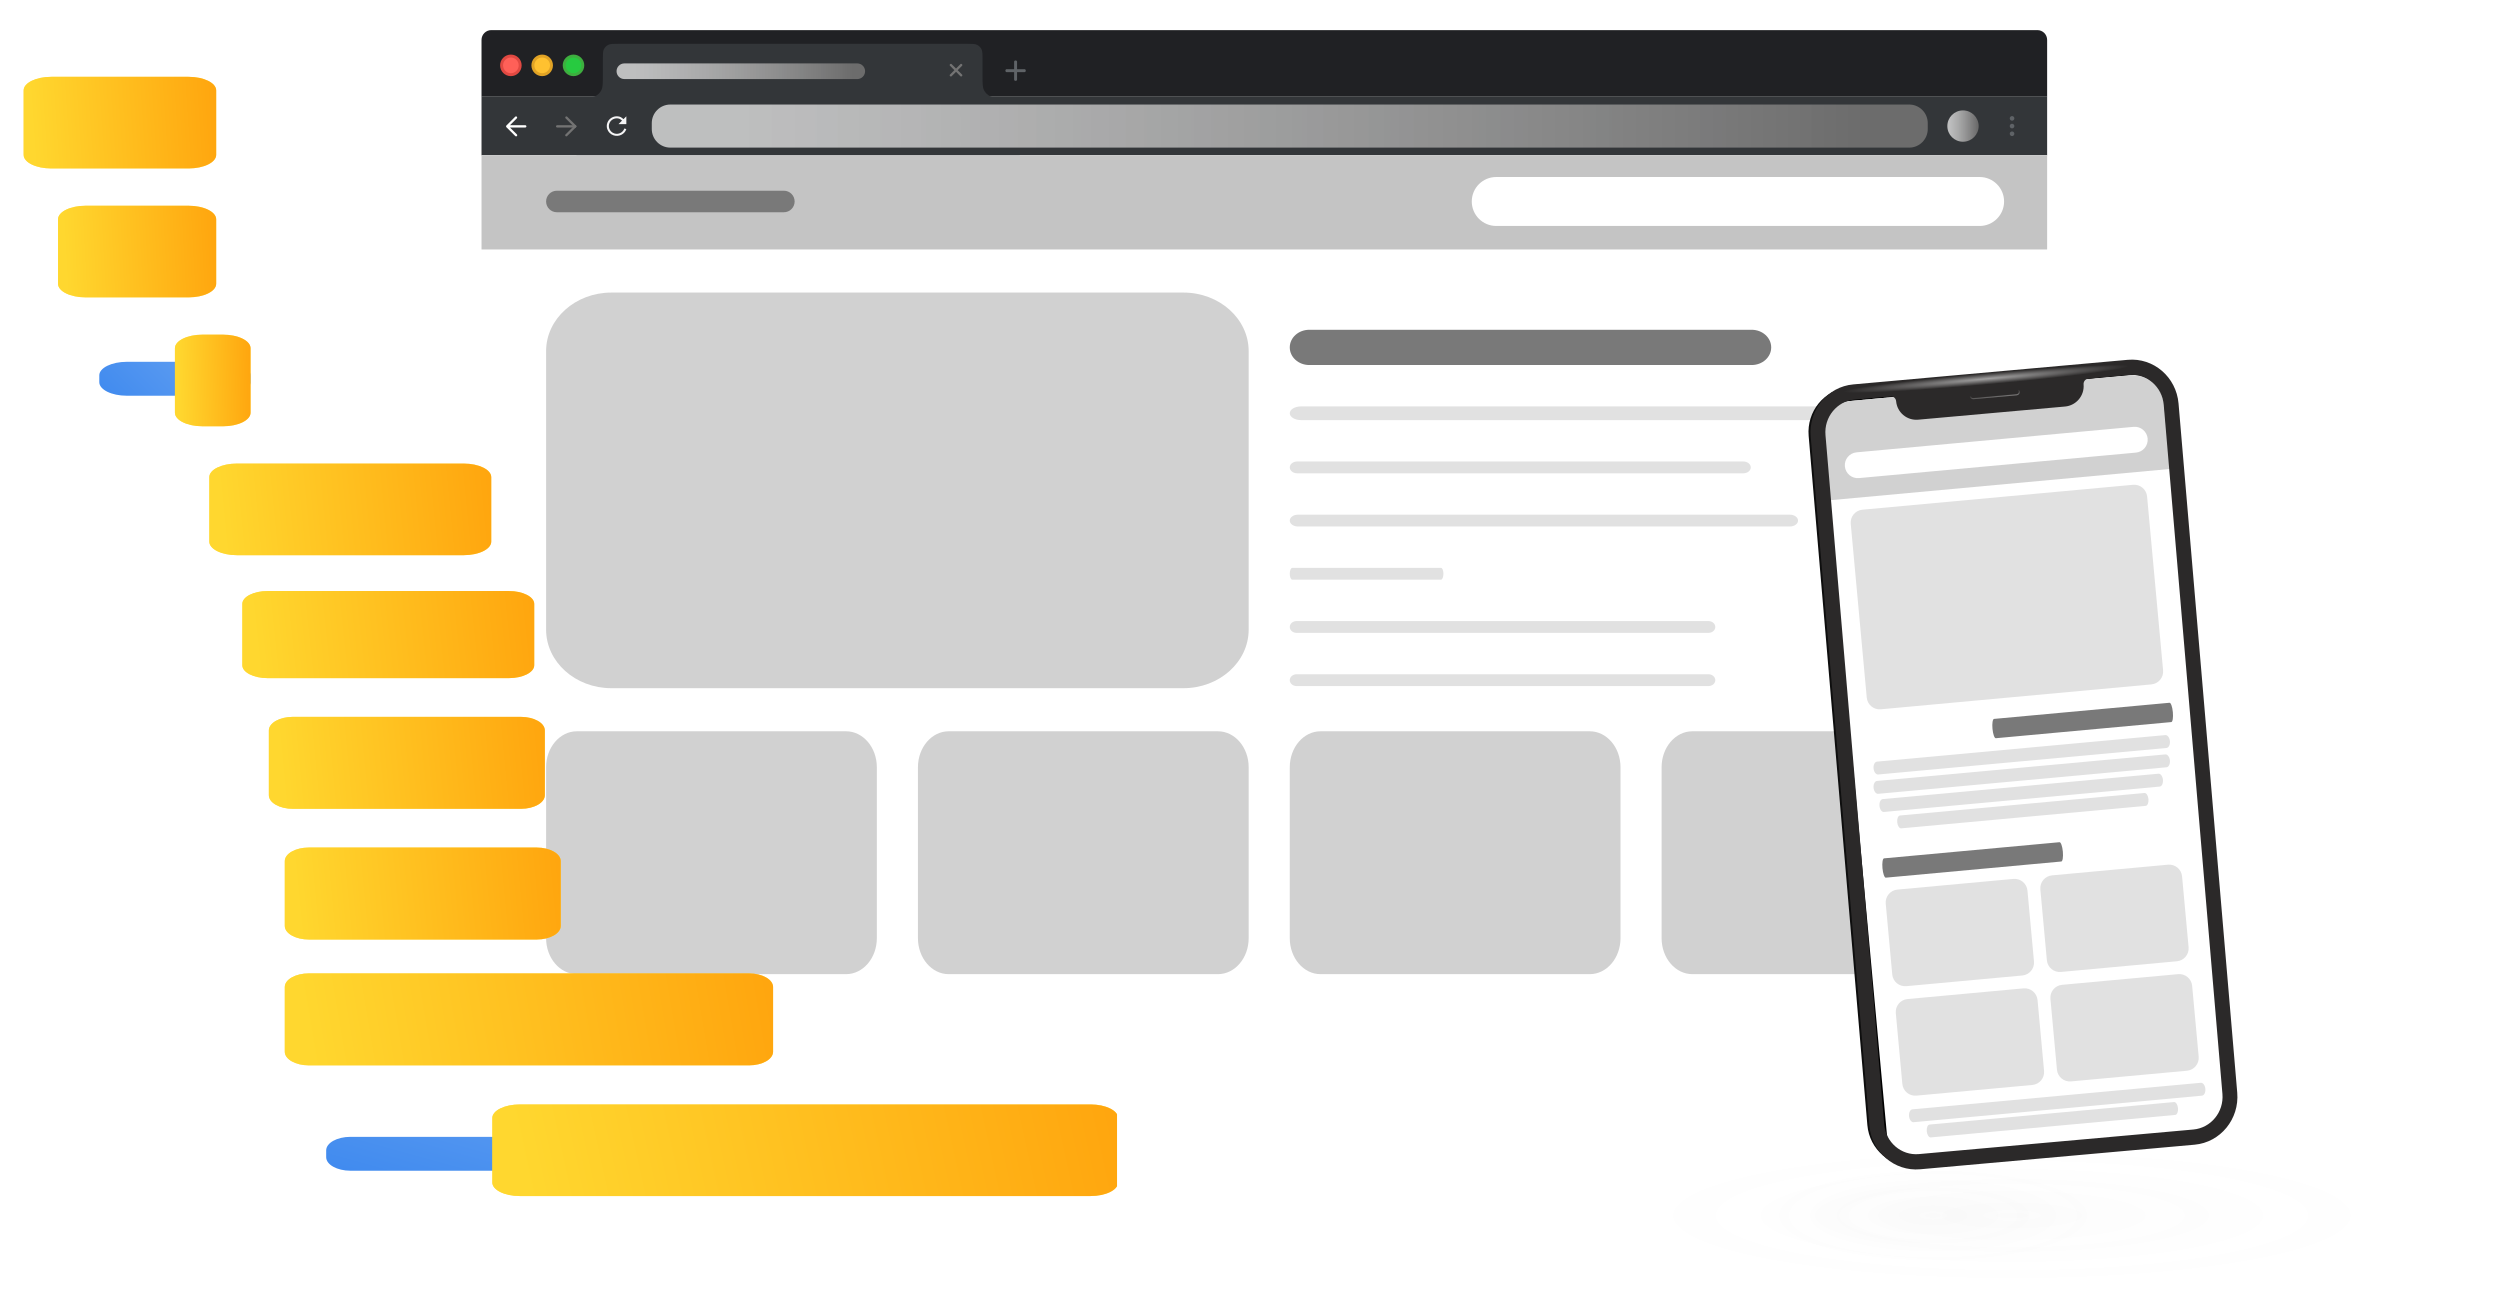 <svg width="423" height="221" viewBox="0 0 423 221" fill="none" xmlns="http://www.w3.org/2000/svg">
<g filter="url(#filter0_i)">
<path d="M81.473 2.751C81.473 1.836 82.214 1.094 83.129 1.094H344.72C345.634 1.094 346.375 1.836 346.375 2.751V12.362H81.473V2.751Z" fill="#202124"/>
<path d="M88.013 7.059C88.013 7.929 87.309 8.634 86.44 8.634C85.571 8.634 84.867 7.929 84.867 7.059C84.867 6.19 85.571 5.485 86.44 5.485C87.309 5.485 88.013 6.19 88.013 7.059Z" fill="#FF6058" stroke="#E14942" stroke-width="0.5"/>
<path d="M93.311 7.059C93.311 7.929 92.607 8.634 91.738 8.634C90.87 8.634 90.165 7.929 90.165 7.059C90.165 6.19 90.87 5.485 91.738 5.485C92.607 5.485 93.311 6.19 93.311 7.059Z" fill="#FFC130" stroke="#E1A325" stroke-width="0.5"/>
<path d="M98.609 7.059C98.609 7.929 97.905 8.634 97.036 8.634C96.168 8.634 95.463 7.929 95.463 7.059C95.463 6.19 96.168 5.485 97.036 5.485C97.905 5.485 98.609 6.19 98.609 7.059Z" fill="#27CA40" stroke="#3EAF3F" stroke-width="0.5"/>
<path d="M163.593 3.414H104.652C103.725 3.414 103.261 3.414 102.907 3.594C102.596 3.753 102.342 4.007 102.184 4.318C102.003 4.673 102.003 5.137 102.003 6.065V8.815C102.003 10.114 102.003 10.764 101.751 11.26C101.528 11.697 101.174 12.052 100.738 12.274C100.242 12.527 99.593 12.527 98.295 12.527H97.533V22.303H172.533V12.527H169.951C168.653 12.527 168.003 12.527 167.508 12.274C167.071 12.052 166.717 11.697 166.495 11.26C166.242 10.764 166.242 10.114 166.242 8.815V6.065C166.242 5.137 166.242 4.673 166.062 4.318C165.903 4.007 165.65 3.753 165.338 3.594C164.984 3.414 164.52 3.414 163.593 3.414Z" fill="#333639"/>
<path fill-rule="evenodd" clip-rule="evenodd" d="M162.765 6.865C162.689 6.789 162.576 6.779 162.513 6.842L161.758 7.597L161.003 6.842C160.94 6.779 160.827 6.789 160.751 6.865C160.675 6.942 160.664 7.055 160.727 7.118L161.482 7.874L160.727 8.629C160.664 8.692 160.675 8.805 160.751 8.881C160.827 8.958 160.94 8.968 161.003 8.905L161.758 8.15L162.513 8.905C162.576 8.968 162.689 8.958 162.765 8.881C162.841 8.805 162.852 8.692 162.789 8.629L162.034 7.874L162.789 7.118C162.852 7.055 162.841 6.942 162.765 6.865Z" fill="#737373"/>
<path fill-rule="evenodd" clip-rule="evenodd" d="M171.838 9.68C171.701 9.68 171.59 9.593 171.59 9.485V8.204H170.31C170.202 8.204 170.115 8.093 170.115 7.956C170.115 7.818 170.202 7.707 170.31 7.707H171.59V6.426C171.59 6.318 171.701 6.231 171.838 6.231C171.975 6.231 172.086 6.318 172.086 6.426V7.707H173.366C173.474 7.707 173.561 7.818 173.561 7.956C173.561 8.093 173.474 8.204 173.366 8.204H172.086V9.485C172.086 9.593 171.975 9.68 171.838 9.68Z" fill="#5F6367"/>
<path fill-rule="evenodd" clip-rule="evenodd" d="M81.473 12.362H346.375V22.303H81.473V12.362Z" fill="#333639"/>
<path d="M334.786 17.332C334.786 15.868 333.6 14.681 332.137 14.681C330.674 14.681 329.488 15.868 329.488 17.332C329.488 18.797 330.674 19.983 332.137 19.983C333.6 19.983 334.786 18.797 334.786 17.332Z" fill="url(#paint0_linear)"/>
<path fill-rule="evenodd" clip-rule="evenodd" d="M104.89 15.758C104.942 15.777 104.998 15.802 105.06 15.836C105.195 15.91 105.339 16.016 105.493 16.16L105.977 15.676V17.001H104.652L105.245 16.408C105.114 16.285 104.994 16.197 104.886 16.138C104.81 16.096 104.79 16.089 104.722 16.07C104.163 15.918 103.57 16.135 103.249 16.6C103.18 16.7 103.125 16.81 103.086 16.928C103 17.186 102.999 17.458 103.078 17.712C103.204 18.12 103.525 18.445 103.948 18.579C104.653 18.803 105.41 18.426 105.639 17.738L105.977 17.845C105.687 18.715 104.729 19.191 103.838 18.908C103.304 18.739 102.899 18.328 102.738 17.813C102.638 17.491 102.64 17.147 102.749 16.821C102.798 16.672 102.868 16.533 102.955 16.406C103.361 15.819 104.111 15.544 104.817 15.737C104.831 15.74 104.857 15.747 104.89 15.758Z" fill="#F5F5F6"/>
<path fill-rule="evenodd" clip-rule="evenodd" d="M85.688 17.23C85.678 17.239 85.67 17.25 85.663 17.261C85.637 17.294 85.622 17.336 85.622 17.381C85.622 17.426 85.637 17.468 85.663 17.501C85.671 17.512 85.679 17.523 85.689 17.532L87.183 19.02C87.259 19.096 87.383 19.096 87.459 19.019C87.535 18.943 87.535 18.819 87.458 18.743L86.286 17.576H88.873C88.981 17.576 89.068 17.488 89.068 17.381C89.068 17.273 88.981 17.186 88.873 17.186H86.285L87.446 16.027C87.522 15.951 87.522 15.828 87.446 15.751C87.37 15.675 87.247 15.675 87.17 15.751L85.688 17.23Z" fill="white"/>
<path d="M97.328 17.186C97.436 17.186 97.523 17.273 97.523 17.381C97.523 17.489 97.436 17.576 97.328 17.576H94.272C94.164 17.576 94.077 17.489 94.077 17.381C94.077 17.273 94.164 17.186 94.272 17.186H97.328Z" fill="#737373"/>
<path d="M97.457 17.23C97.533 17.306 97.533 17.429 97.457 17.506C97.381 17.582 97.257 17.582 97.181 17.506L95.699 16.027C95.623 15.951 95.623 15.828 95.699 15.751C95.775 15.675 95.898 15.675 95.975 15.751L97.457 17.23Z" fill="#737373"/>
<path d="M97.181 17.255C97.257 17.179 97.381 17.179 97.457 17.256C97.533 17.332 97.533 17.456 97.456 17.532L95.962 19.02C95.886 19.096 95.762 19.096 95.686 19.019C95.61 18.943 95.611 18.819 95.687 18.743L97.181 17.255Z" fill="#737373"/>
<path d="M323.031 13.687H113.427C111.69 13.687 110.281 15.097 110.281 16.836V17.83C110.281 19.569 111.69 20.978 113.427 20.978H323.031C324.768 20.978 326.176 19.569 326.176 17.83V16.836C326.176 15.097 324.768 13.687 323.031 13.687Z" fill="url(#paint1_linear)"/>
<path d="M145.05 6.728H105.646C104.914 6.728 104.321 7.321 104.321 8.053C104.321 8.786 104.914 9.379 105.646 9.379H145.05C145.781 9.379 146.374 8.786 146.374 8.053C146.374 7.321 145.781 6.728 145.05 6.728Z" fill="url(#paint2_linear)"/>
<path fill-rule="evenodd" clip-rule="evenodd" d="M340.439 16.421C340.654 16.421 340.829 16.246 340.829 16.03C340.829 15.814 340.654 15.639 340.439 15.639C340.224 15.639 340.048 15.814 340.048 16.03C340.048 16.246 340.224 16.421 340.439 16.421ZM340.439 17.723C340.654 17.723 340.829 17.548 340.829 17.332C340.829 17.116 340.654 16.941 340.439 16.941C340.224 16.941 340.048 17.116 340.048 17.332C340.048 17.548 340.224 17.723 340.439 17.723ZM340.829 18.634C340.829 18.849 340.654 19.024 340.439 19.024C340.224 19.024 340.048 18.849 340.048 18.634C340.048 18.418 340.224 18.243 340.439 18.243C340.654 18.243 340.829 18.418 340.829 18.634Z" fill="#5F6367"/>
<path d="M81.473 22.303H346.375V159.169C346.375 160.085 345.634 160.827 344.72 160.827H83.129C82.214 160.827 81.473 160.085 81.473 159.169V22.303Z" fill="white"/>
<path d="M346.375 22.303H81.473V38.21H346.375V22.303Z" fill="#C4C4C4"/>
<path d="M334.952 25.949H253.163C250.877 25.949 249.024 27.803 249.024 30.091C249.024 32.379 250.877 34.233 253.163 34.233H334.952C337.237 34.233 339.091 32.379 339.091 30.091C339.091 27.803 337.237 25.949 334.952 25.949Z" fill="white"/>
<path d="M132.632 28.268H94.222C93.216 28.268 92.4 29.084 92.4 30.091C92.4 31.098 93.216 31.913 94.222 31.913H132.632C133.638 31.913 134.453 31.098 134.453 30.091C134.453 29.084 133.638 28.268 132.632 28.268Z" fill="#797979"/>
<path d="M200.217 45.501H103.458C97.351 45.501 92.4 49.941 92.4 55.418V102.525C92.4 108.003 97.351 112.443 103.458 112.443H200.217C206.324 112.443 211.275 108.003 211.275 102.525V55.418C211.275 49.941 206.324 45.501 200.217 45.501Z" fill="#D1D1D1"/>
<path d="M143.155 119.733H97.606C94.731 119.733 92.4 122.459 92.4 125.821V154.738C92.4 158.1 94.731 160.827 97.606 160.827H143.155C146.03 160.827 148.361 158.1 148.361 154.738V125.821C148.361 122.459 146.03 119.733 143.155 119.733Z" fill="#D1D1D1"/>
<path d="M206.069 119.733H160.52C157.645 119.733 155.315 122.459 155.315 125.821V154.738C155.315 158.1 157.645 160.827 160.52 160.827H206.069C208.945 160.827 211.275 158.1 211.275 154.738V125.821C211.275 122.459 208.945 119.733 206.069 119.733Z" fill="#D1D1D1"/>
<path d="M268.985 119.733H223.434C220.56 119.733 218.229 122.459 218.229 125.821V154.738C218.229 158.1 220.56 160.827 223.434 160.827H268.985C271.859 160.827 274.19 158.1 274.19 154.738V125.821C274.19 122.459 271.859 119.733 268.985 119.733Z" fill="#D1D1D1"/>
<path d="M331.898 119.733H286.349C283.473 119.733 281.143 122.459 281.143 125.821V154.738C281.143 158.1 283.473 160.827 286.349 160.827H331.898C334.773 160.827 337.104 158.1 337.104 154.738V125.821C337.104 122.459 334.773 119.733 331.898 119.733Z" fill="#D1D1D1"/>
<path d="M296.384 51.798H221.532C219.708 51.798 218.229 53.133 218.229 54.781C218.229 56.428 219.708 57.763 221.532 57.763H296.384C298.208 57.763 299.687 56.428 299.687 54.781C299.687 53.133 298.208 51.798 296.384 51.798Z" fill="#797979"/>
<path d="M335.187 64.763H220.146C219.088 64.763 218.229 65.282 218.229 65.923C218.229 66.564 219.088 67.083 220.146 67.083H335.187C336.246 67.083 337.104 66.564 337.104 65.923C337.104 65.282 336.246 64.763 335.187 64.763Z" fill="#E1E1E1"/>
<path d="M294.971 74.083H219.487C218.793 74.083 218.229 74.531 218.229 75.083C218.229 75.635 218.793 76.083 219.487 76.083H294.971C295.666 76.083 296.229 75.635 296.229 75.083C296.229 74.531 295.666 74.083 294.971 74.083Z" fill="#E1E1E1"/>
<path d="M302.843 83.083H219.616C218.85 83.083 218.229 83.531 218.229 84.083C218.229 84.635 218.85 85.083 219.616 85.083H302.843C303.609 85.083 304.229 84.635 304.229 84.083C304.229 83.531 303.609 83.083 302.843 83.083Z" fill="#E1E1E1"/>
<path d="M243.81 92.083H218.649C218.417 92.083 218.229 92.531 218.229 93.083C218.229 93.635 218.417 94.083 218.649 94.083H243.81C244.042 94.083 244.229 93.635 244.229 93.083C244.229 92.531 244.042 92.083 243.81 92.083Z" fill="#E1E1E1"/>
<path d="M289.068 101.083H219.391C218.749 101.083 218.229 101.53 218.229 102.083C218.229 102.635 218.749 103.083 219.391 103.083H289.068C289.709 103.083 290.229 102.635 290.229 102.083C290.229 101.53 289.709 101.083 289.068 101.083Z" fill="#E1E1E1"/>
<path d="M289.068 110.083H219.39C218.749 110.083 218.229 110.531 218.229 111.083C218.229 111.636 218.749 112.083 219.39 112.083H289.068C289.71 112.083 290.229 111.636 290.229 111.083C290.229 110.531 289.71 110.083 289.068 110.083Z" fill="#E1E1E1"/>
</g>
<g style="mix-blend-mode:multiply" opacity="0.15">
<path style="mix-blend-mode:darken" opacity="0.15" d="M282.477 190.582H398.371C411.445 190.582 422.043 197.331 422.043 205.656C422.043 213.979 411.445 220.729 398.371 220.729H282.477C269.403 220.729 258.804 213.979 258.804 205.656C258.804 197.331 269.403 190.582 282.477 190.582Z" fill="url(#paint3_radial)"/>
</g>
<g style="mix-blend-mode:multiply" opacity="0.15">
<path style="mix-blend-mode:darken" opacity="0.15" d="M311.465 197.325H342.693C349.878 197.325 355.704 201.054 355.704 205.655C355.704 210.255 349.878 213.985 342.693 213.985H311.465C304.279 213.985 298.454 210.255 298.454 205.655C298.454 201.054 304.279 197.325 311.465 197.325Z" fill="url(#paint4_radial)"/>
</g>
<path d="M312.874 67.563L359.315 63.403C362.295 63.136 364.922 65.397 365.182 68.452L375.114 185.053C375.375 188.107 373.17 190.801 370.19 191.068L323.749 195.227C320.77 195.494 318.143 193.234 317.882 190.178L307.95 73.579C307.69 70.523 309.894 67.83 312.874 67.563Z" fill="black"/>
<path fill-rule="evenodd" clip-rule="evenodd" d="M359.148 61.427L312.705 65.587C308.662 65.95 305.67 69.605 306.024 73.751L315.955 190.351C316.309 194.498 319.873 197.565 323.917 197.203L370.359 193.044C374.402 192.681 377.394 189.026 377.041 184.88L367.109 68.28C366.755 64.133 363.191 61.065 359.148 61.427ZM359.315 63.403L312.874 67.563C309.894 67.83 307.69 70.523 307.95 73.579L317.882 190.178C318.142 193.234 320.77 195.494 323.748 195.227L370.19 191.068C373.17 190.801 375.374 188.107 375.114 185.051L365.182 68.452C364.922 65.397 362.295 63.136 359.315 63.403Z" fill="#0E0E0E"/>
<path d="M366.107 67.984C365.854 65.234 363.42 63.21 360.67 63.463L312.857 67.863C310.107 68.116 308.083 70.55 308.337 73.3L319.261 191.898C319.515 194.647 321.949 196.671 324.698 196.418L372.511 192.018C375.261 191.765 377.285 189.331 377.032 186.581L366.107 67.984Z" fill="white"/>
<path d="M308.379 73.768C308.102 70.76 310.318 68.097 313.328 67.82L360.198 63.507C363.209 63.23 365.874 65.444 366.151 68.452L367.155 79.347L309.383 84.663L308.379 73.768Z" fill="#D1D1D1"/>
<path d="M361.002 72.222L314.131 76.535C312.927 76.646 312.04 77.711 312.152 78.915C312.262 80.118 313.328 81.004 314.532 80.893L361.403 76.58C362.607 76.469 363.493 75.404 363.383 74.201C363.271 72.997 362.206 72.112 361.002 72.222Z" fill="white"/>
<path d="M367.085 118.907L337.388 121.639C337.161 121.659 337.044 122.409 337.127 123.311C337.21 124.213 337.462 124.928 337.689 124.907L367.386 122.175C367.614 122.154 367.731 121.405 367.647 120.502C367.564 119.6 367.312 118.885 367.085 118.907Z" fill="#797979"/>
<path d="M348.471 142.5L318.776 145.233C318.548 145.254 318.431 146.002 318.514 146.905C318.596 147.807 318.849 148.522 319.077 148.501L348.772 145.768C349 145.747 349.118 144.999 349.035 144.096C348.952 143.194 348.699 142.479 348.471 142.5Z" fill="#797979"/>
<path d="M366.371 124.377L317.585 128.867C317.211 128.901 316.953 129.417 317.007 130.019C317.063 130.62 317.411 131.08 317.786 131.045L366.571 126.557C366.946 126.523 367.204 126.006 367.149 125.404C367.094 124.803 366.745 124.343 366.371 124.377Z" fill="#E1E1E1"/>
<path d="M372.371 183.208L323.584 187.697C323.211 187.732 322.953 188.247 323.007 188.849C323.063 189.451 323.411 189.91 323.786 189.876L372.571 185.387C372.946 185.352 373.204 184.836 373.148 184.235C373.094 183.633 372.745 183.173 372.371 183.208Z" fill="#E1E1E1"/>
<path d="M366.371 127.646L317.585 132.135C317.211 132.17 316.953 132.685 317.007 133.287C317.063 133.889 317.411 134.348 317.786 134.314L366.571 129.824C366.946 129.79 367.204 129.275 367.149 128.673C367.094 128.072 366.745 127.611 366.371 127.646Z" fill="#E1E1E1"/>
<path d="M365.22 130.911L318.556 135.205C318.198 135.238 317.953 135.753 318.008 136.355C318.063 136.957 318.398 137.417 318.756 137.384L365.421 133.09C365.779 133.057 366.025 132.543 365.969 131.941C365.913 131.34 365.578 130.878 365.22 130.911Z" fill="#E1E1E1"/>
<path d="M362.845 134.173L321.483 137.98C321.165 138.008 320.953 138.52 321.009 139.122C321.065 139.724 321.367 140.187 321.684 140.158L363.046 136.352C363.364 136.323 363.575 135.811 363.52 135.209C363.464 134.608 363.162 134.144 362.845 134.173Z" fill="#E1E1E1"/>
<path d="M367.845 186.467L326.483 190.273C326.165 190.302 325.953 190.814 326.009 191.415C326.064 192.016 326.366 192.481 326.683 192.452L368.045 188.645C368.363 188.617 368.575 188.105 368.519 187.503C368.464 186.902 368.162 186.438 367.845 186.467Z" fill="#E1E1E1"/>
<path d="M360.905 82.027L315.124 86.24C313.92 86.351 313.033 87.416 313.145 88.619L315.854 118.035C315.965 119.238 317.031 120.123 318.235 120.013L364.016 115.8C365.22 115.689 366.107 114.624 365.995 113.42L363.286 84.005C363.175 82.802 362.109 81.916 360.905 82.027Z" fill="#E1E1E1"/>
<path d="M366.826 146.305L347.206 148.111C346.002 148.221 345.115 149.287 345.227 150.49L346.33 162.474C346.44 163.678 347.507 164.563 348.711 164.453L368.331 162.647C369.535 162.537 370.422 161.471 370.31 160.268L369.207 148.283C369.096 147.08 368.03 146.195 366.826 146.305Z" fill="#E1E1E1"/>
<path d="M368.532 164.826L348.911 166.631C347.707 166.741 346.821 167.807 346.932 169.01L348.036 180.995C348.147 182.197 349.213 183.083 350.417 182.973L370.037 181.167C371.242 181.056 372.127 179.991 372.017 178.788L370.912 166.804C370.802 165.6 369.735 164.714 368.532 164.826Z" fill="#E1E1E1"/>
<path d="M340.665 148.712L321.045 150.517C319.841 150.629 318.954 151.693 319.066 152.897L320.169 164.881C320.28 166.085 321.346 166.97 322.55 166.859L342.17 165.054C343.374 164.944 344.261 163.878 344.149 162.674L343.046 150.69C342.935 149.487 341.869 148.602 340.665 148.712Z" fill="#E1E1E1"/>
<path d="M342.372 167.232L322.75 169.038C321.547 169.148 320.661 170.214 320.771 171.417L321.876 183.401C321.986 184.605 323.052 185.49 324.256 185.38L343.877 183.574C345.081 183.463 345.966 182.398 345.856 181.195L344.752 169.21C344.641 168.007 343.576 167.122 342.372 167.232Z" fill="#E1E1E1"/>
<path d="M320.825 67.887C320.783 67.382 320.338 67.008 319.833 67.054L319.073 67.122L318.956 65.739L354.119 62.59L354.237 63.973L353.379 64.05C352.874 64.096 352.499 64.542 352.543 65.047C352.704 66.942 351.298 68.617 349.402 68.786L324.549 71.011C322.655 71.181 320.987 69.782 320.825 67.887Z" fill="#2B2929"/>
<path fill-rule="evenodd" clip-rule="evenodd" d="M360.019 60.881L313.577 65.041C309.215 65.431 305.987 69.375 306.368 73.849L316.299 190.448C316.681 194.923 320.527 198.233 324.89 197.842L371.331 193.682C375.694 193.291 378.922 189.348 378.541 184.874L368.609 68.274C368.228 63.8 364.382 60.49 360.019 60.881ZM360.238 63.449L313.796 67.609C310.816 67.876 308.612 70.569 308.872 73.625L318.805 190.224C319.064 193.28 321.691 195.54 324.671 195.273L371.112 191.114C374.092 190.847 376.296 188.153 376.036 185.098L366.104 68.498C365.844 65.443 363.217 63.182 360.238 63.449Z" fill="#2B2929"/>
<path opacity="0.557" d="M311.799 65.303L360.201 60.968L360.365 62.9L311.963 67.235L311.799 65.303Z" fill="url(#paint5_radial)"/>
<path opacity="0.4" fill-rule="evenodd" clip-rule="evenodd" d="M341.151 65.902L333.829 66.558C333.615 66.577 333.459 66.769 333.477 66.987C333.495 67.205 333.683 67.367 333.895 67.348L341.217 66.692C341.431 66.673 341.587 66.481 341.569 66.263C341.55 66.044 341.363 65.883 341.151 65.902ZM333.811 66.36C333.493 66.389 333.256 66.677 333.284 67.004C333.312 67.332 333.593 67.574 333.913 67.546L341.234 66.89C341.554 66.861 341.79 66.573 341.762 66.245C341.734 65.918 341.453 65.676 341.133 65.704L333.811 66.36Z" fill="url(#paint6_linear)"/>
<g clip-path="url(#clip0)" filter="url(#filter1_d)">
<path d="M144.482 188.353H59.295C57.027 188.353 55.189 189.38 55.189 190.647V191.793C55.189 193.06 57.027 194.086 59.295 194.086H144.482C146.749 194.086 148.587 193.06 148.587 191.793V190.647C148.587 189.38 146.749 188.353 144.482 188.353Z" fill="url(#paint7_linear)"/>
<path d="M37.742 57.218H21.453C18.882 57.218 16.799 58.245 16.799 59.514V60.662C16.799 61.93 18.882 62.958 21.453 62.958H37.742C40.312 62.958 42.396 61.93 42.396 60.662V59.514C42.396 58.245 40.312 57.218 37.742 57.218Z" fill="url(#paint8_linear)"/>
<path d="M31.924 9H8.654C6.084 9 4 10.028 4 11.296V22.202C4 23.471 6.084 24.498 8.654 24.498H31.924C34.495 24.498 36.579 23.471 36.579 22.202V11.296C36.579 10.028 34.495 9 31.924 9Z" fill="#FFD82F"/>
<path d="M31.924 9H8.654C6.084 9 4 10.028 4 11.296V22.202C4 23.471 6.084 24.498 8.654 24.498H31.924C34.495 24.498 36.579 23.471 36.579 22.202V11.296C36.579 10.028 34.495 9 31.924 9Z" fill="url(#paint9_linear)" fill-opacity="0.7"/>
<path d="M31.924 30.813H14.472C11.901 30.813 9.818 31.841 9.818 33.109V44.015C9.818 45.283 11.901 46.311 14.472 46.311H31.924C34.495 46.311 36.579 45.283 36.579 44.015V33.109C36.579 31.841 34.495 30.813 31.924 30.813Z" fill="#FFD82F"/>
<path d="M31.924 30.813H14.472C11.901 30.813 9.818 31.841 9.818 33.109V44.015C9.818 45.283 11.901 46.311 14.472 46.311H31.924C34.495 46.311 36.579 45.283 36.579 44.015V33.109C36.579 31.841 34.495 30.813 31.924 30.813Z" fill="url(#paint10_linear)" fill-opacity="0.7"/>
<path d="M37.742 52.625H34.252C31.681 52.625 29.598 53.653 29.598 54.922V65.828C29.598 67.096 31.681 68.124 34.252 68.124H37.742C40.312 68.124 42.396 67.096 42.396 65.828V54.922C42.396 53.653 40.312 52.625 37.742 52.625Z" fill="#FFD82F"/>
<path d="M37.742 52.625H34.252C31.681 52.625 29.598 53.653 29.598 54.922V65.828C29.598 67.096 31.681 68.124 34.252 68.124H37.742C40.312 68.124 42.396 67.096 42.396 65.828V54.922C42.396 53.653 40.312 52.625 37.742 52.625Z" fill="url(#paint11_linear)" fill-opacity="0.7"/>
<path d="M78.465 74.438H40.069C37.499 74.438 35.415 75.466 35.415 76.734V87.641C35.415 88.909 37.499 89.936 40.069 89.936H78.465C81.036 89.936 83.12 88.909 83.12 87.641V76.734C83.12 75.466 81.036 74.438 78.465 74.438Z" fill="#FFD82F"/>
<path d="M78.465 74.438H40.069C37.499 74.438 35.415 75.466 35.415 76.734V87.641C35.415 88.909 37.499 89.936 40.069 89.936H78.465C81.036 89.936 83.12 88.909 83.12 87.641V76.734C83.12 75.466 81.036 74.438 78.465 74.438Z" fill="url(#paint12_linear)" fill-opacity="0.7"/>
<path d="M86.098 96H45.295C42.923 96 41 96.978 41 98.184V108.557C41 109.764 42.923 110.741 45.295 110.741H86.098C88.47 110.741 90.393 109.764 90.393 108.557V98.184C90.393 96.978 88.47 96 86.098 96Z" fill="#FFD82F"/>
<path d="M86.098 96H45.295C42.923 96 41 96.978 41 98.184V108.557C41 109.764 42.923 110.741 45.295 110.741H86.098C88.47 110.741 90.393 109.764 90.393 108.557V98.184C90.393 96.978 88.47 96 86.098 96Z" fill="url(#paint13_linear)" fill-opacity="0.7"/>
<path d="M88.129 117.293H49.551C47.308 117.293 45.49 118.325 45.49 119.598V130.548C45.49 131.821 47.308 132.853 49.551 132.853H88.129C90.371 132.853 92.189 131.821 92.189 130.548V119.598C92.189 118.325 90.371 117.293 88.129 117.293Z" fill="#FFD82F"/>
<path d="M88.129 117.293H49.551C47.308 117.293 45.49 118.325 45.49 119.598V130.548C45.49 131.821 47.308 132.853 49.551 132.853H88.129C90.371 132.853 92.189 131.821 92.189 130.548V119.598C92.189 118.325 90.371 117.293 88.129 117.293Z" fill="url(#paint14_linear)" fill-opacity="0.7"/>
<path d="M90.823 139.405H52.245C50.003 139.405 48.184 140.437 48.184 141.71V152.66C48.184 153.933 50.003 154.965 52.245 154.965H90.823C93.065 154.965 94.883 153.933 94.883 152.66V141.71C94.883 140.437 93.065 139.405 90.823 139.405Z" fill="#FFD82F"/>
<path d="M90.823 139.405H52.245C50.003 139.405 48.184 140.437 48.184 141.71V152.66C48.184 153.933 50.003 154.965 52.245 154.965H90.823C93.065 154.965 94.883 153.933 94.883 152.66V141.71C94.883 140.437 93.065 139.405 90.823 139.405Z" fill="url(#paint15_linear)" fill-opacity="0.7"/>
<path d="M126.726 160.698H52.264C50.011 160.698 48.184 161.73 48.184 163.003V173.953C48.184 175.227 50.011 176.259 52.264 176.259H126.726C128.979 176.259 130.806 175.227 130.806 173.953V163.003C130.806 161.73 128.979 160.698 126.726 160.698Z" fill="#FFD82F"/>
<path d="M126.726 160.698H52.264C50.011 160.698 48.184 161.73 48.184 163.003V173.953C48.184 175.227 50.011 176.259 52.264 176.259H126.726C128.979 176.259 130.806 175.227 130.806 173.953V163.003C130.806 161.73 128.979 160.698 126.726 160.698Z" fill="url(#paint16_linear)" fill-opacity="0.7"/>
<path d="M184.526 182.872H87.953C85.383 182.872 83.299 183.9 83.299 185.168V196.074C83.299 197.343 85.383 198.371 87.953 198.371H184.526C187.096 198.371 189.18 197.343 189.18 196.074V185.168C189.18 183.9 187.096 182.872 184.526 182.872Z" fill="#FFD82F"/>
<path d="M184.526 182.872H87.953C85.383 182.872 83.299 183.9 83.299 185.168V196.074C83.299 197.343 85.383 198.371 87.953 198.371H184.526C187.096 198.371 189.18 197.343 189.18 196.074V185.168C189.18 183.9 187.096 182.872 184.526 182.872Z" fill="url(#paint17_linear)" fill-opacity="0.7"/>
</g>
<defs>
<filter id="filter0_i" x="81.473" y="1.094" width="264.902" height="163.733" filterUnits="userSpaceOnUse" color-interpolation-filters="sRGB">
<feFlood flood-opacity="0" result="BackgroundImageFix"/>
<feBlend mode="normal" in="SourceGraphic" in2="BackgroundImageFix" result="shape"/>
<feColorMatrix in="SourceAlpha" type="matrix" values="0 0 0 0 0 0 0 0 0 0 0 0 0 0 0 0 0 0 127 0" result="hardAlpha"/>
<feOffset dy="4"/>
<feGaussianBlur stdDeviation="2.5"/>
<feComposite in2="hardAlpha" operator="arithmetic" k2="-1" k3="1"/>
<feColorMatrix type="matrix" values="0 0 0 0 0 0 0 0 0 0 0 0 0 0 0 0 0 0 0.5 0"/>
<feBlend mode="normal" in2="shape" result="effect1_innerShadow"/>
</filter>
<filter id="filter1_d" x="0" y="9" width="193" height="198" filterUnits="userSpaceOnUse" color-interpolation-filters="sRGB">
<feFlood flood-opacity="0" result="BackgroundImageFix"/>
<feColorMatrix in="SourceAlpha" type="matrix" values="0 0 0 0 0 0 0 0 0 0 0 0 0 0 0 0 0 0 127 0" result="hardAlpha"/>
<feOffset dy="4"/>
<feGaussianBlur stdDeviation="2"/>
<feComposite in2="hardAlpha" operator="out"/>
<feColorMatrix type="matrix" values="0 0 0 0 0 0 0 0 0 0 0 0 0 0 0 0 0 0 0.25 0"/>
<feBlend mode="normal" in2="BackgroundImageFix" result="effect1_dropShadow"/>
<feBlend mode="normal" in="SourceGraphic" in2="effect1_dropShadow" result="shape"/>
</filter>
<linearGradient id="paint0_linear" x1="329.845" y1="17.332" x2="334.53" y2="17.332" gradientUnits="userSpaceOnUse">
<stop stop-color="#E1E1E1" stop-opacity="0.8"/>
<stop offset="1" stop-color="#6C6C6C"/>
</linearGradient>
<linearGradient id="paint1_linear" x1="124.851" y1="17.333" x2="315.746" y2="17.333" gradientUnits="userSpaceOnUse">
<stop stop-color="#E1E1E1" stop-opacity="0.8"/>
<stop offset="1" stop-color="#6C6C6C"/>
</linearGradient>
<linearGradient id="paint2_linear" x1="107.159" y1="8.053" x2="144.342" y2="8.053" gradientUnits="userSpaceOnUse">
<stop stop-color="#E1E1E1" stop-opacity="0.8"/>
<stop offset="1" stop-color="#6C6C6C"/>
</linearGradient>
<radialGradient id="paint3_radial" cx="0" cy="0" r="1" gradientUnits="userSpaceOnUse" gradientTransform="translate(340.424 205.656) rotate(180) scale(81.62 15.073)">
<stop stop-color="#747474"/>
<stop offset="0.609" stop-color="#9C9C9C" stop-opacity="0.153"/>
<stop offset="0.766" stop-color="#A1A1A1" stop-opacity="0.05"/>
<stop offset="0.839" stop-color="#A3A3A3" stop-opacity="0"/>
</radialGradient>
<radialGradient id="paint4_radial" cx="0" cy="0" r="1" gradientUnits="userSpaceOnUse" gradientTransform="translate(327.079 205.655) rotate(180) scale(28.625 8.33)">
<stop stop-color="#747474"/>
<stop offset="1" stop-color="#A3A3A3" stop-opacity="0"/>
</radialGradient>
<radialGradient id="paint5_radial" cx="0" cy="0" r="1" gradientUnits="userSpaceOnUse" gradientTransform="translate(336.083 64.102) rotate(174.882) scale(24.297 0.969)">
<stop stop-color="white"/>
<stop offset="1" stop-color="white" stop-opacity="0"/>
</radialGradient>
<linearGradient id="paint6_linear" x1="341.032" y1="64.519" x2="341.346" y2="66.879" gradientUnits="userSpaceOnUse">
<stop offset="0.6" stop-color="white" stop-opacity="0"/>
<stop offset="1" stop-color="white"/>
</linearGradient>
<linearGradient id="paint7_linear" x1="13.494" y1="194.936" x2="41.71" y2="92.944" gradientUnits="userSpaceOnUse">
<stop stop-color="#2F80ED"/>
<stop offset="1" stop-color="#C1D9FA"/>
</linearGradient>
<linearGradient id="paint8_linear" x1="5.371" y1="63.808" x2="60.337" y2="9.425" gradientUnits="userSpaceOnUse">
<stop stop-color="#2F80ED"/>
<stop offset="1" stop-color="#C1D9FA"/>
</linearGradient>
<linearGradient id="paint9_linear" x1="5.6" y1="21.628" x2="36.685" y2="19.534" gradientUnits="userSpaceOnUse">
<stop stop-color="#FFD82F"/>
<stop offset="1" stop-color="#FF9201"/>
</linearGradient>
<linearGradient id="paint10_linear" x1="11.132" y1="43.441" x2="36.704" y2="42.026" gradientUnits="userSpaceOnUse">
<stop stop-color="#FFD82F"/>
<stop offset="1" stop-color="#FF9201"/>
</linearGradient>
<linearGradient id="paint11_linear" x1="30.226" y1="65.253" x2="42.485" y2="64.929" gradientUnits="userSpaceOnUse">
<stop stop-color="#FFD82F"/>
<stop offset="1" stop-color="#FF9201"/>
</linearGradient>
<linearGradient id="paint12_linear" x1="37.758" y1="87.066" x2="83.042" y2="82.599" gradientUnits="userSpaceOnUse">
<stop stop-color="#FFD82F"/>
<stop offset="1" stop-color="#FF9201"/>
</linearGradient>
<linearGradient id="paint13_linear" x1="43.426" y1="108.011" x2="90.229" y2="102.985" gradientUnits="userSpaceOnUse">
<stop stop-color="#FFD82F"/>
<stop offset="1" stop-color="#FF9201"/>
</linearGradient>
<linearGradient id="paint14_linear" x1="47.784" y1="129.971" x2="92.134" y2="125.706" gradientUnits="userSpaceOnUse">
<stop stop-color="#FFD82F"/>
<stop offset="1" stop-color="#FF9201"/>
</linearGradient>
<linearGradient id="paint15_linear" x1="50.478" y1="152.083" x2="94.829" y2="147.818" gradientUnits="userSpaceOnUse">
<stop stop-color="#FFD82F"/>
<stop offset="1" stop-color="#FF9201"/>
</linearGradient>
<linearGradient id="paint16_linear" x1="52.243" y1="173.377" x2="129.206" y2="160.28" gradientUnits="userSpaceOnUse">
<stop stop-color="#FFD82F"/>
<stop offset="1" stop-color="#FF9201"/>
</linearGradient>
<linearGradient id="paint17_linear" x1="88.5" y1="195.5" x2="185.343" y2="174.297" gradientUnits="userSpaceOnUse">
<stop stop-color="#FFD82F"/>
<stop offset="1" stop-color="#FF9201"/>
</linearGradient>
<clipPath id="clip0">
<rect width="185" height="190" fill="white" transform="translate(4 9)"/>
</clipPath>
</defs>
</svg>

